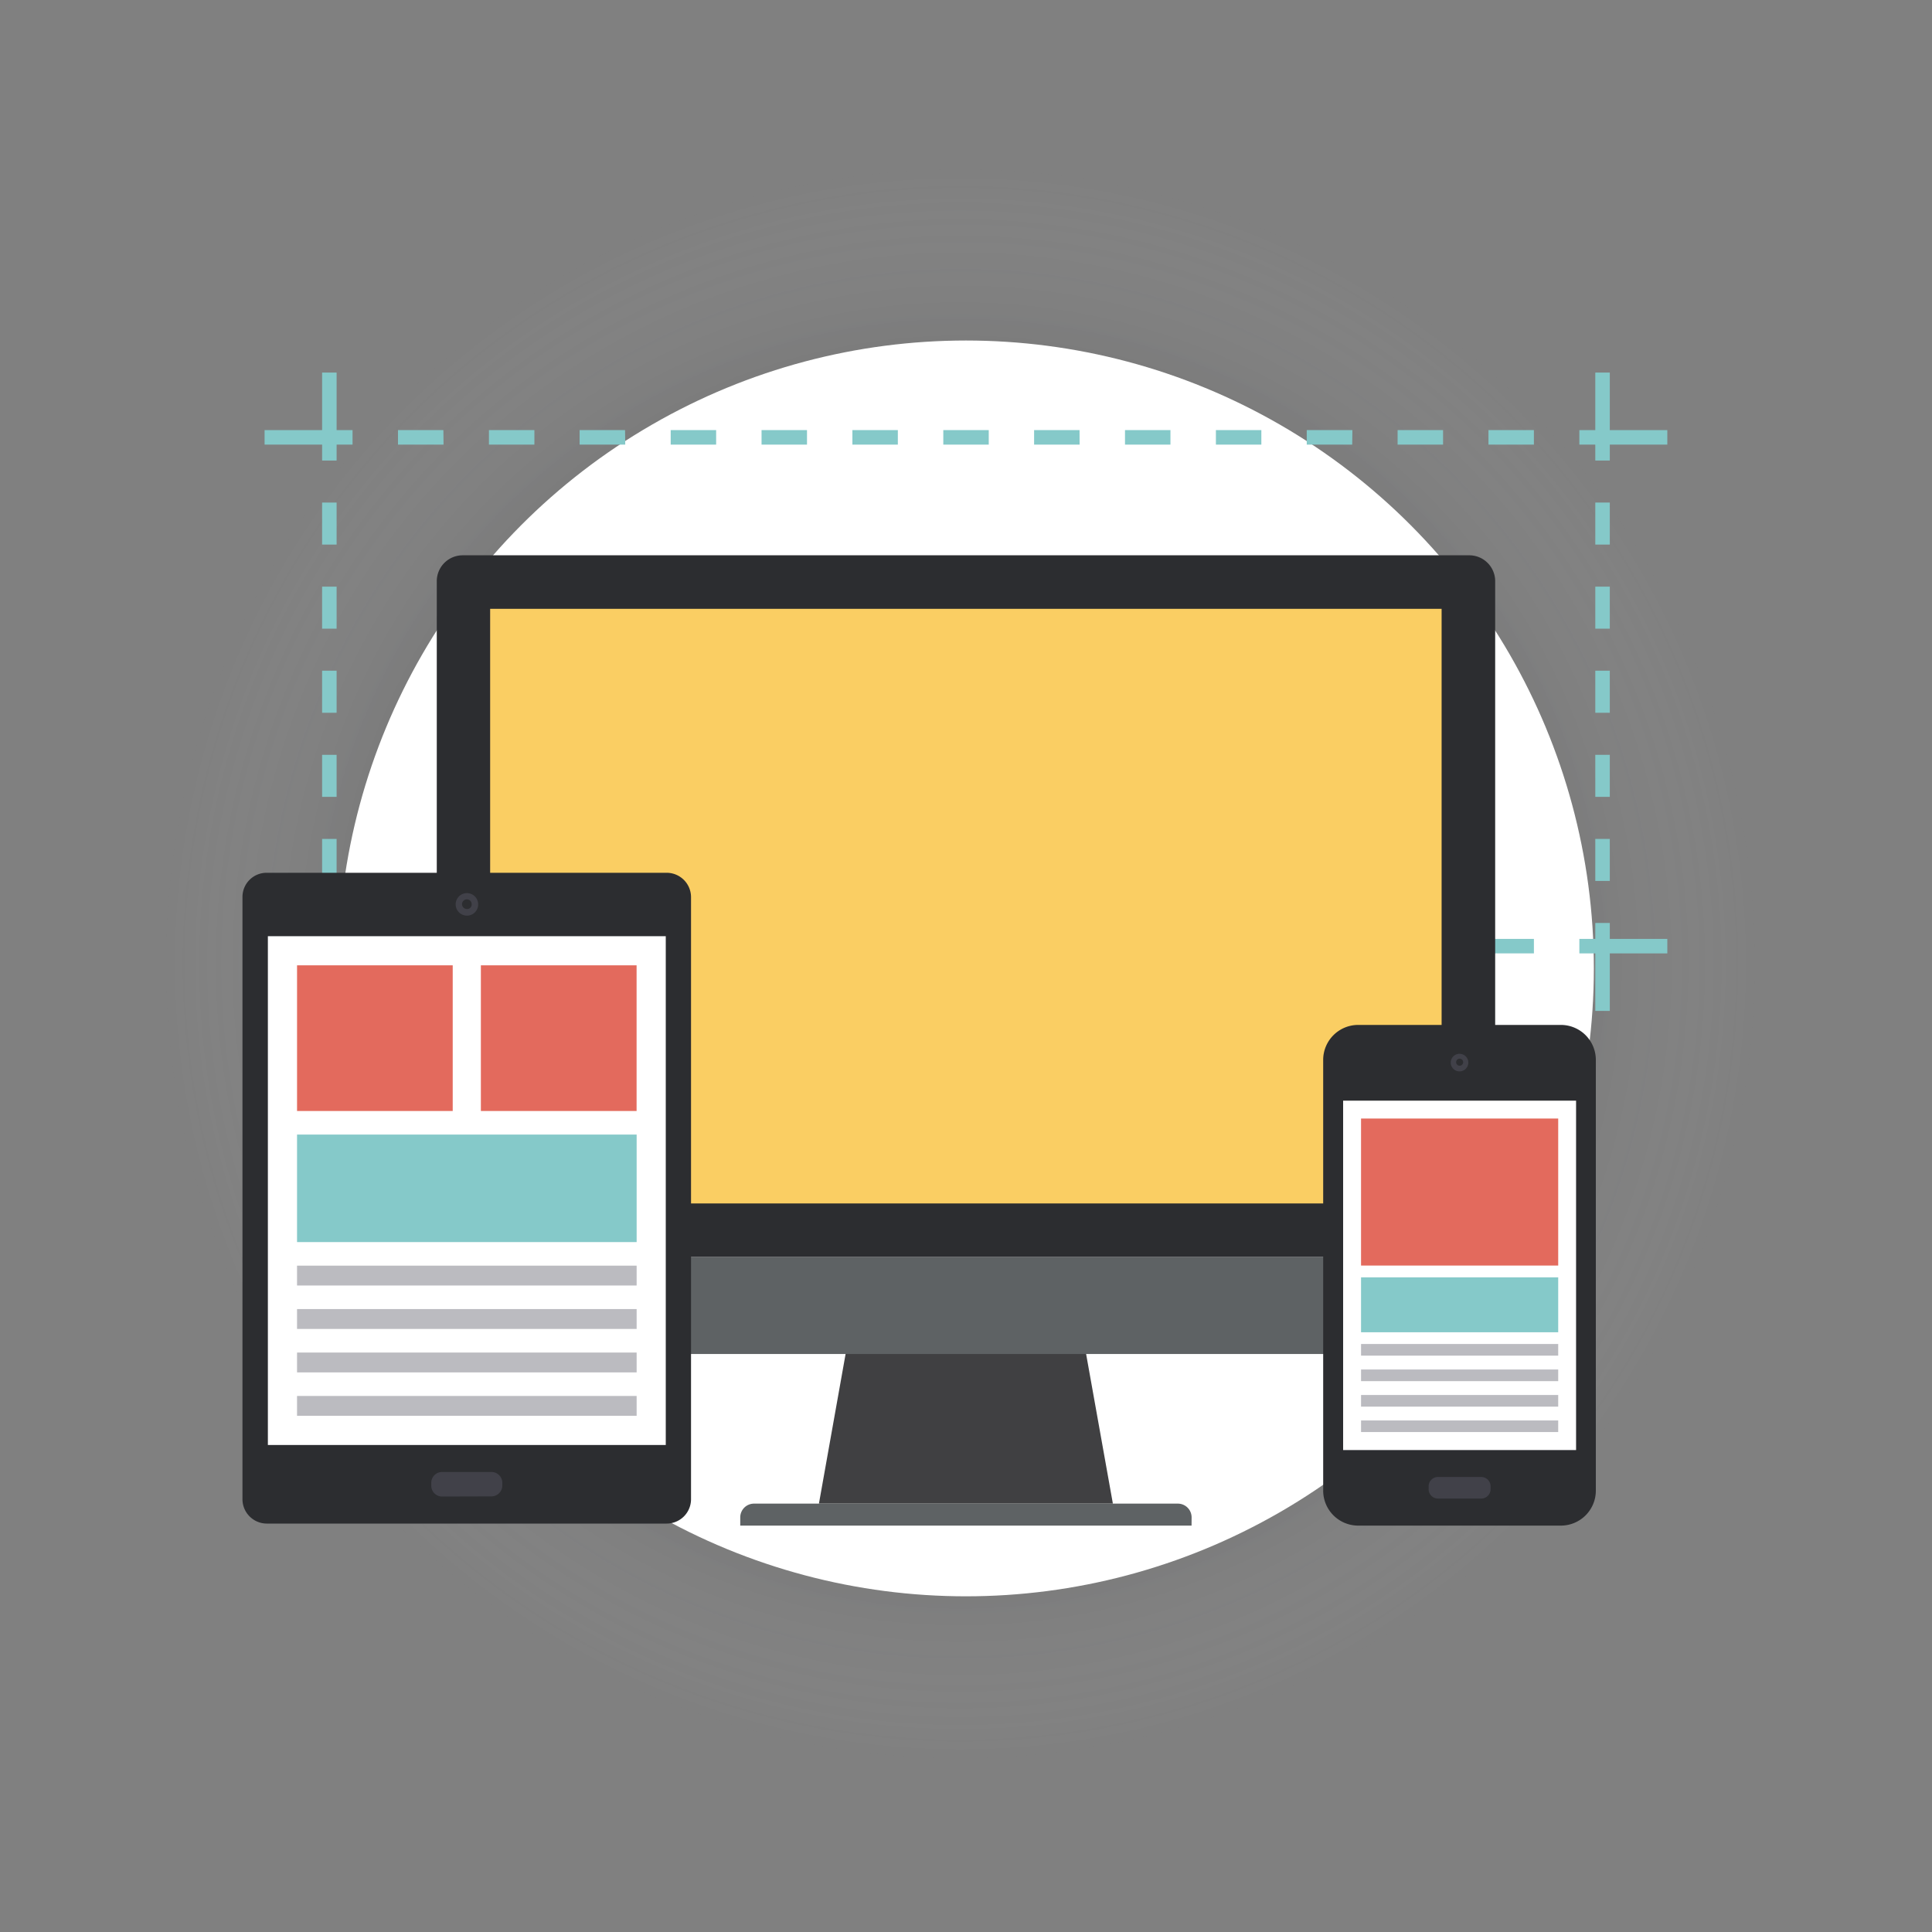 <svg id="Layer_1" data-name="Layer 1" xmlns="http://www.w3.org/2000/svg" xmlns:xlink="http://www.w3.org/1999/xlink" viewBox="0 0 400 400"><rect x="0" y="0" width="400" height="400" fill="#808080" stroke="none"/><defs><style>.cls-1{fill:url(#radial-gradient);}.cls-2{fill:#fff;}.cls-3{fill:#85c9c9;}.cls-4{fill:#404042;}.cls-5{fill:#5e6264;}.cls-6{fill:#2c2d30;}.cls-7{fill:#face63;}.cls-8{fill:#414149;}.cls-9{fill:#bbbbc0;}.cls-10{fill:#e36a5d;}</style><radialGradient id="radial-gradient" cx="198.85" cy="199.54" r="168.72" gradientUnits="userSpaceOnUse"><stop offset="0.72" stop-color="#2c2d30" stop-opacity="0.1"/><stop offset="0.98" stop-color="#fff" stop-opacity="0"/></radialGradient></defs><title>web-design-services</title><circle class="cls-1" cx="198.85" cy="199.54" r="168.72"/><circle class="cls-2" cx="199.99" cy="200.5" r="130"/><polygon class="cls-3" points="72.99 197.39 66.69 197.39 66.69 191.09 69.69 191.09 69.69 194.39 72.99 194.39 72.99 197.39"/><path class="cls-3" d="M69.69,182.39h-3v-8.7h3Zm0-17.41h-3v-8.7h3Zm0-17.41h-3v-8.71h3Zm0-17.41h-3v-8.7h3Zm0-17.41h-3v-8.7h3Z"/><polygon class="cls-3" points="69.69 95.35 66.69 95.35 66.69 89.05 72.99 89.05 72.99 92.05 69.69 92.05 69.69 95.35"/><path class="cls-3" d="M317.58,92.05h-9.41v-3h9.41Zm-18.81,0h-9.41v-3h9.41Zm-18.81,0h-9.41v-3H280Zm-18.81,0h-9.41v-3h9.41Zm-18.82,0h-9.41v-3h9.41Zm-18.81,0H214.1v-3h9.41Zm-18.81,0h-9.41v-3h9.41Zm-18.82,0h-9.41v-3h9.41Zm-18.81,0h-9.41v-3h9.41Zm-18.81,0h-9.41v-3h9.41Zm-18.82,0H120v-3h9.41Zm-18.81,0h-9.41v-3h9.41Zm-18.81,0H82.4v-3H91.8Z"/><polygon class="cls-3" points="333.29 95.35 330.29 95.35 330.29 92.05 326.99 92.05 326.99 89.05 333.29 89.05 333.29 95.35"/><path class="cls-3" d="M333.29,182.39h-3v-8.7h3Zm0-17.41h-3v-8.7h3Zm0-17.41h-3v-8.71h3Zm0-17.41h-3v-8.7h3Zm0-17.41h-3v-8.7h3Z"/><polygon class="cls-3" points="333.29 197.39 326.99 197.39 326.99 194.39 330.29 194.39 330.29 191.09 333.29 191.09 333.29 197.39"/><path class="cls-3" d="M317.58,197.39h-9.41v-3h9.41Zm-18.81,0h-9.41v-3h9.41Zm-18.82,0h-9.41v-3H280Zm-18.81,0h-9.41v-3h9.41Zm-18.81,0h-9.41v-3h9.41Zm-18.82,0H214.1v-3h9.41Zm-18.81,0h-9.41v-3h9.41Zm-18.81,0h-9.41v-3h9.41Zm-18.82,0h-9.41v-3h9.41Zm-18.81,0h-9.41v-3h9.41Zm-18.81,0H120v-3h9.41Zm-18.82,0h-9.41v-3h9.41Zm-18.81,0H82.4v-3H91.8Z"/><polygon class="cls-3" points="345.2 92.05 330.29 92.05 330.29 77.14 333.29 77.14 333.29 89.05 345.2 89.05 345.2 92.05"/><polygon class="cls-3" points="333.29 209.3 330.29 209.3 330.29 194.39 345.2 194.39 345.2 197.39 333.29 197.39 333.29 209.3"/><polygon class="cls-3" points="69.69 92.05 54.78 92.05 54.78 89.05 66.69 89.05 66.69 77.14 69.69 77.14 69.69 92.05"/><polygon class="cls-3" points="69.69 209.3 66.69 209.3 66.69 197.39 54.78 197.39 54.78 194.39 69.69 194.39 69.69 209.3"/><polygon class="cls-4" points="230.41 311.31 169.55 311.31 175.08 280.28 224.86 280.28 230.41 311.31"/><path class="cls-5" d="M246.7,315.86H153.26v-1.7a2.85,2.85,0,0,1,2.86-2.85h87.73a2.85,2.85,0,0,1,2.86,2.85Z"/><path class="cls-5" d="M309.56,260.23V275a5.34,5.34,0,0,1-5.34,5.33H95.75A5.35,5.35,0,0,1,90.42,275V260.23Z"/><path class="cls-6" d="M309.56,260.23V120.31a5.36,5.36,0,0,0-5.34-5.34H95.75a5.36,5.36,0,0,0-5.32,5.34V260.23Z"/><rect class="cls-7" x="101.48" y="126.05" width="196.99" height="123.11"/><path class="cls-6" d="M50.2,185.7a5,5,0,0,1,5.07-5H138a5.05,5.05,0,0,1,5.07,5V310.44a5.05,5.05,0,0,1-5.07,5H55.27a5.05,5.05,0,0,1-5.07-5Z"/><path class="cls-8" d="M91.53,309.84a2.24,2.24,0,0,1-2.24-2.26V307a2.24,2.24,0,0,1,2.24-2.24h10.24A2.25,2.25,0,0,1,104,307v.55a2.26,2.26,0,0,1-2.25,2.26Z"/><path class="cls-8" d="M96.64,189.57A2.33,2.33,0,1,1,99,187.24,2.31,2.31,0,0,1,96.64,189.57Z"/><path class="cls-6" d="M96.66,188.2a1,1,0,1,1,1-1A.94.94,0,0,1,96.66,188.2Z"/><rect class="cls-2" x="55.46" y="193.83" width="82.38" height="105.34"/><rect class="cls-9" x="61.5" y="280.03" width="70.31" height="4.11"/><rect class="cls-9" x="61.5" y="271.03" width="70.31" height="4.11"/><rect class="cls-9" x="61.5" y="262.04" width="70.31" height="4.11"/><rect class="cls-9" x="61.5" y="289.02" width="70.31" height="4.11"/><rect class="cls-3" x="61.5" y="234.9" width="70.31" height="22.26"/><rect class="cls-10" x="61.5" y="199.86" width="32.23" height="30.16"/><rect class="cls-10" x="99.56" y="199.86" width="32.24" height="30.16"/><path class="cls-6" d="M323.18,212.2h-42a7.25,7.25,0,0,0-7.23,7.23v89.2a7.25,7.25,0,0,0,7.23,7.23h42a7.24,7.24,0,0,0,7.22-7.23v-89.2A7.24,7.24,0,0,0,323.18,212.2Z"/><rect class="cls-2" x="278.08" y="227.88" width="48.23" height="72.34"/><rect class="cls-9" x="281.79" y="288.82" width="40.82" height="2.41"/><rect class="cls-9" x="281.79" y="283.54" width="40.82" height="2.41"/><rect class="cls-9" x="281.79" y="278.26" width="40.82" height="2.41"/><rect class="cls-9" x="281.79" y="294.09" width="40.82" height="2.4"/><rect class="cls-10" x="281.79" y="231.58" width="40.82" height="30.44"/><rect class="cls-3" x="281.79" y="264.46" width="40.82" height="11.37"/><path class="cls-8" d="M297.72,310.26a1.94,1.94,0,0,1-1.94-1.94v-.59a1.94,1.94,0,0,1,1.94-1.94h8.95a1.94,1.94,0,0,1,1.94,1.94v.59a1.94,1.94,0,0,1-1.94,1.94Z"/><path class="cls-8" d="M304,220a1.82,1.82,0,1,1-1.82-1.82A1.81,1.81,0,0,1,304,220Z"/><path class="cls-6" d="M302.93,220a.73.73,0,0,1-1.45,0,.73.73,0,1,1,1.45,0Z"/></svg>